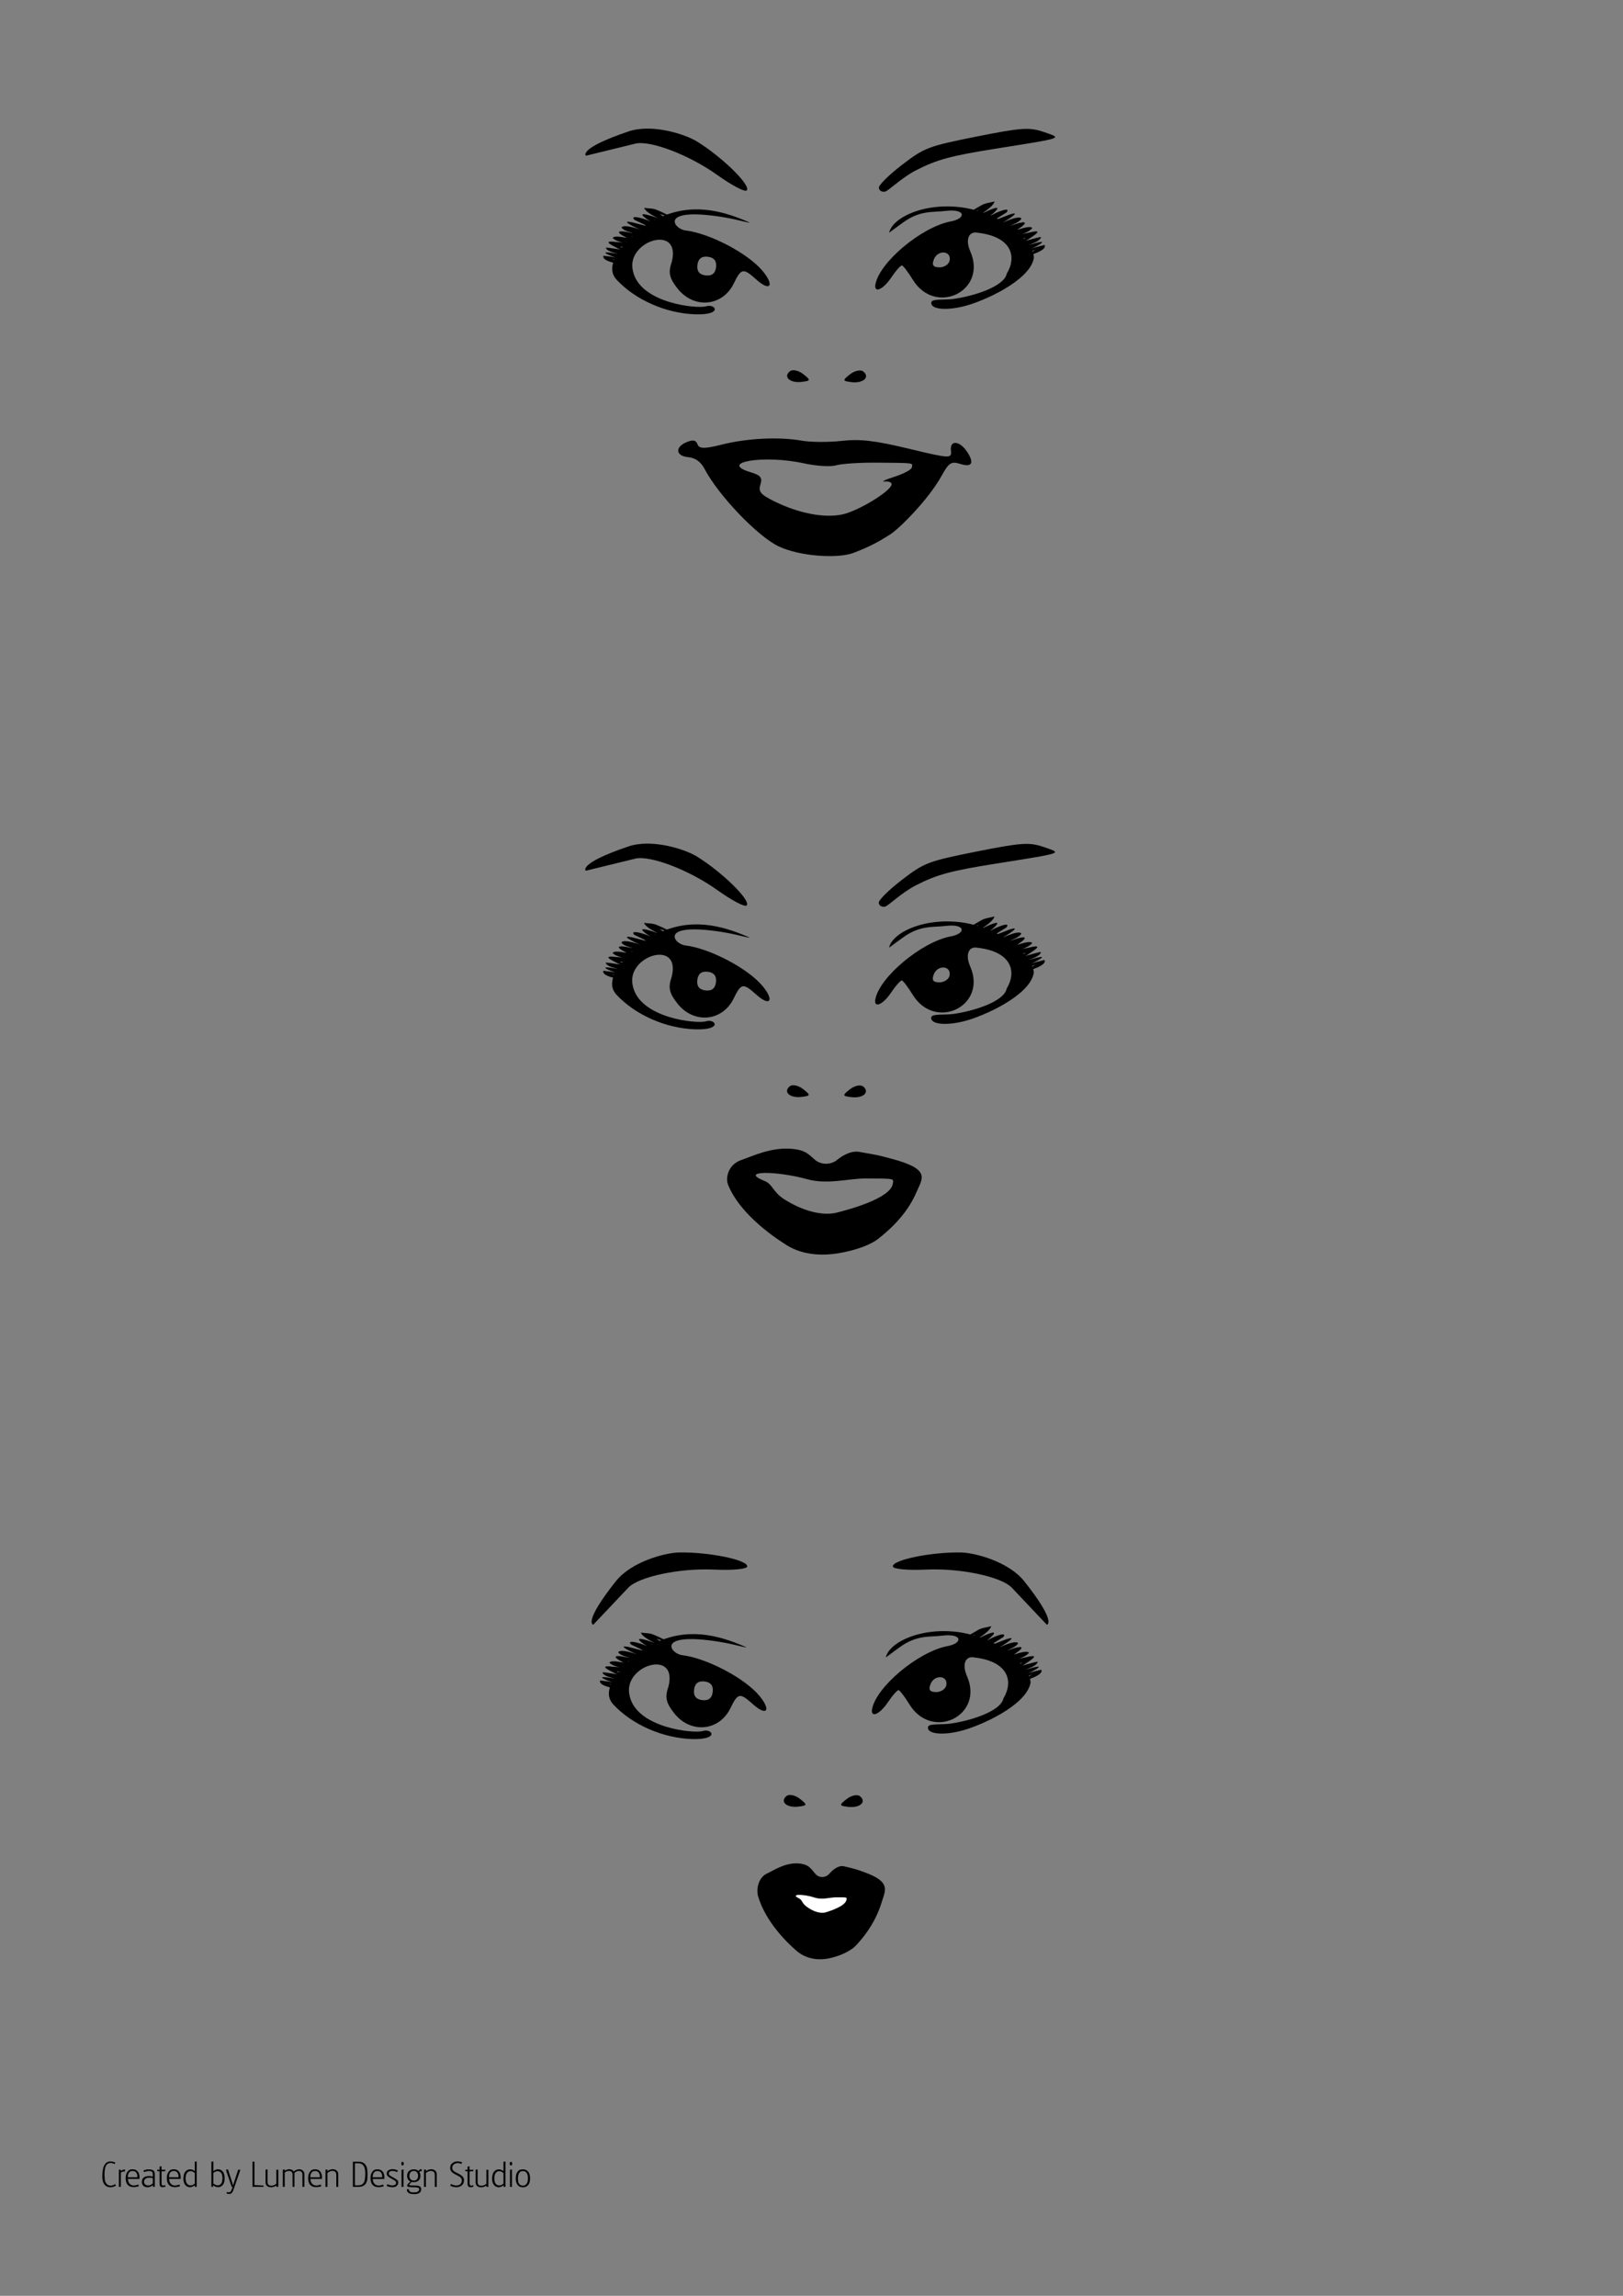 <?xml version="1.0"?><svg width="744.094" height="1052.362" xmlns="http://www.w3.org/2000/svg">

 <rect width="100%" height="100%" fill="#808080" stroke="none"/>

 <g>
  <title>Layer 1</title>
  <g id="layer1">
   <g transform="matrix(1.42,0,0,1.42,182.88,-608.419)" id="g1354">
    <path fill="#000000" id="path1595" d="m74.131,470.894c7.631,-2.584 18.323,0.907 22.127,3.256c8.165,5.041 17.435,14.136 16.069,15.765c-0.549,0.655 -4.666,-1.495 -9.608,-5.018c-8.98,-6.401 -21.515,-11.197 -26.339,-10.077c-1.505,0.349 -8.706,2.111 -16.004,3.915c0,0 -2.663,-2.281 13.755,-7.84z"/>
    <path fill="#000000" id="path1613" d="m122.558,604.808c-6.785,-3.245 -19.417,-16.467 -23.879,-24.995c-1.21,-2.312 -2.962,-3.554 -5.335,-3.782c-4.123,-0.397 -4.244,-3.422 -0.199,-4.94c1.956,-0.734 2.778,-0.521 3.295,0.856c0.528,1.405 2.339,1.418 7.739,0.054c8.238,-2.079 18.526,-2.589 25.914,-1.284c2.878,0.508 8.662,0.539 12.855,0.069c5.946,-0.667 10.698,-0.116 21.606,2.504c13.541,3.254 13.974,3.272 13.679,0.57c-0.376,-3.443 2.818,-3.168 5.225,0.451c2.409,3.622 1.568,5.114 -2.207,3.913c-2.889,-0.919 -3.694,-0.409 -6.023,3.817c-4.291,7.783 -13.807,17.211 -16.706,19.008c-2.725,1.689 -5.892,3.714 -11.889,5.938c-4.979,1.846 -17.207,1.108 -24.076,-2.177zm20.469,-10.246c5.014,-1.002 15.584,-7.365 16.046,-9.659c0.137,-0.681 -0.838,-1.135 -2.167,-1.009c-1.329,0.125 0.026,-0.55 3.011,-1.501c2.985,-0.951 5.543,-2.301 5.683,-3c0.318,-1.581 1.1,-1.468 -11.025,-1.584c-5.614,-0.053 -11.641,0.335 -13.393,0.863c-1.752,0.528 -6.441,0.24 -10.42,-0.64c-12.775,-2.827 -27.827,-0.358 -17.302,2.838c3.37,1.023 3.962,1.757 3.253,4.027c-0.718,2.299 0.087,3.243 4.683,5.491c7.751,3.792 15.785,5.342 21.631,4.173z"/>
    <path fill="#000000" id="path1607" d="m145.654,549.292c1.5,-1.179 3.426,-1.588 4.278,-0.909c2.269,1.808 -0.008,3.892 -3.762,3.442c-2.989,-0.358 -3.03,-0.557 -0.516,-2.533z"/>
    <path fill="#000000" id="path1605" d="m95.734,529.929c-9.505,-0.288 -19.406,-4.676 -25.449,-11.177c-5.922,-6.372 8.5,-16.962 11.012,-18.481c10.831,-6.55 21.233,-4.314 29.435,-1.028c6.127,2.455 -0.218,0.215 -6.508,-0.761c-20.478,-3.178 -15.529,3.906 -11.75,4.359c7.935,0.951 20.233,7.404 24.972,13.105c3.921,4.716 2.432,6.766 -2.02,2.78c-4.282,-3.834 -4.877,-3.732 -7.32,1.266c-3.648,7.464 -12.904,8.274 -18.158,1.591c-2.669,-3.395 -3.041,-5.147 -1.831,-8.618c3.108,-12.341 -14.757,-6.798 -12.59,2.794c2.05,10.634 20.86,12.464 23.664,11.579c3.002,-0.947 5.59,2.865 -3.457,2.591zm6.67,-15.21c0.24,-2.007 -0.643,-3.131 -2.65,-3.371c-2.007,-0.24 -3.131,0.643 -3.371,2.65c-0.24,2.007 0.643,3.131 2.65,3.371c2.007,0.24 3.131,-0.643 3.371,-2.65z"/>
    <path fill="#000000" id="path1601" d="m171.916,526.008c0.233,-1.162 4.401,-0.664 7.117,-1.04c6.132,-0.85 16.339,-3.841 17.246,-8.205c3.285,-5.441 1.617,-11.885 -9.377,-13.166c-2.965,-0.594 -4.084,2.218 -2.405,6.045c5.593,12.749 -11.299,20.992 -18.601,9.077c-1.485,-2.423 -3.044,-4.475 -3.464,-4.559c-0.42,-0.084 -1.997,1.688 -3.504,3.937c-2.649,3.954 -5.674,5.172 -5.046,2.032c1.408,-7.03 14.624,-18.174 23.995,-20.133c5.384,-0.866 5.326,-4.275 -1.392,-3.437c-4.065,0.507 -8.198,-0.339 -13.852,3.84c-2.248,1.661 -0.931,0.629 -4.333,3.181c0.987,-4.93 11.872,-10.187 24.816,-7.957c15.183,2.874 22.501,13.284 21.858,16.331c-1.513,7.167 -15.912,13.651 -22.304,15.313c-6.192,1.609 -11.205,0.99 -10.755,-1.258zm5.898,-13.429c0.638,-3.187 -3.774,-3.591 -5.052,-0.463c-0.78,1.91 -0.296,2.637 1.767,2.652c1.563,0.011 3.041,-0.973 3.284,-2.189z"/>
    <path fill="#000000" id="path1597" d="m154.961,489.069c-0.047,-0.878 3.336,-4.217 7.518,-7.42c7.213,-5.525 8.445,-5.991 24.042,-9.107c14.435,-2.883 17.077,-3.063 21.668,-1.48c6.088,2.101 6.88,1.826 -15.572,5.406c-14.53,2.317 -18.874,3.5 -25.728,7.008c-4.536,2.321 -8.921,6.685 -9.958,6.864c-1.037,0.179 -1.923,-0.394 -1.97,-1.272z"/>
    <path fill="#000000" id="path1314" d="m130.529,549.213c-1.5,-1.179 -3.426,-1.588 -4.278,-0.909c-2.269,1.808 0.008,3.892 3.762,3.442c2.989,-0.358 3.03,-0.557 0.516,-2.533z"/>
    <path fill="#000000" fill-rule="nonzero" stroke-width="1px" id="path1628" d="m182.94,498.01c0.268,-0.973 10.09,-5.254 2.466,-1.737c-0.87,0.401 1.674,-0.934 2.484,-1.444c1.304,-0.821 2.943,-0.918 4.428,-1.331c-0.482,2.304 -7.872,5.864 -3.941,4.17c-9.803,4.691 12.565,-7.497 1.909,0.997c0.41,-0.716 7.818,-4.12 5.91,-1.632c-6.046,3.71 -3.995,2.57 0.916,0.712c4.82,-1.595 -1.591,2.317 -3.094,3.141c0.169,-0.215 5.839,-3.042 6.979,-1.941c-0.441,1.529 -5.544,2.919 -2.757,2.148c3.619,-1.328 5.664,-1.297 1.683,1.359c-1.38,0.824 3.62,-1.481 4.598,-0.392c-1.616,2.027 -6.118,2.459 -1.316,1.549c5.205,-1.297 2.479,0.494 -0.315,2.326c-2.357,0.953 3.529,-0.974 4.445,-0.97c-0.228,1.863 -6.551,3.149 -2.843,2.285c7.254,-2.181 0.314,1.415 -3.532,2.973c0.434,-0.22 -1.171,0.477 -0.886,0.34c3.33,-1.598 4.69,-2.153 8.388,-3.022c0.95,1.663 -4.417,3.285 -6.642,3.945l3.573,-2.36c4.528,-1.613 -4.43,1.312 -0.516,0.755c-4.304,0.993 -8.813,1.113 -0.408,-2.04c3.954,-1.609 -0.963,1.114 -3.51,1.721c-4.354,0.916 1.135,-2.819 2.546,-2.525c-0.971,0.323 -7.091,2.498 -4.676,0.159c2.632,-1.716 5.861,-2.59 0.873,-1.308c-4.838,0.954 -1.86,-1.175 0.768,-2.226c-0.526,0.226 -5.864,2.514 -4.599,0.052c3.942,-2.569 2.404,-1.076 -1.164,-0.29c-3.538,0.884 1.038,-2.702 2.265,-2.813c-1.009,0.566 -6.528,3.161 -7.033,1.505c1.263,-0.666 7.78,-4.308 3.716,-2.041c-4.942,1.821 -8.03,2.035 -1.508,-1.731c1.816,-1.062 -5.097,3.504 -5.942,1.641c4.895,-3.853 10.243,-5.716 -1.287,0.035c-4.379,1.788 2.539,-3.887 3.375,-4.939c13.081,-5.457 -14.063,7.593 -1.623,0.641l-3.731,2.287z"/>
    <path fill="#000000" fill-rule="nonzero" stroke-width="1px" id="path1630" d="m88.326,498.714c-0.362,-0.897 -9.88,-3.767 -2.469,-1.354c0.845,0.275 -1.646,-0.684 -2.45,-1.071c-1.294,-0.623 -2.808,-0.511 -4.219,-0.721c0.718,2.145 7.919,4.628 4.112,3.498c9.549,3.265 -12.417,-5.605 -1.631,1.192c-0.461,-0.634 -7.661,-2.966 -5.614,-0.824c5.987,2.795 3.971,1.96 -0.755,0.795c-4.61,-0.924 1.736,2.018 3.213,2.619c-0.181,-0.185 -5.718,-2.181 -6.631,-0.986c0.587,1.408 5.432,2.101 2.785,1.711c-3.477,-0.819 -5.349,-0.534 -1.38,1.511c1.364,0.616 -3.496,-0.966 -4.263,0.199c1.724,1.737 5.904,1.589 1.392,1.318c-4.927,-0.591 -2.214,0.782 0.567,2.186c2.275,0.618 -3.352,-0.491 -4.192,-0.373c0.432,1.754 6.383,2.195 2.88,1.831c-6.912,-1.181 -0.119,1.393 3.594,2.404c-0.424,-0.156 1.13,0.31 0.853,0.215c-3.244,-1.113 -4.558,-1.475 -8.053,-1.844c-0.672,1.71 4.443,2.592 6.562,2.946l-3.558,-1.812c-4.344,-0.978 4.219,0.703 0.564,0.658c4.065,0.413 8.214,-0.035 0.131,-2.003c-3.818,-1.046 1.016,0.946 3.424,1.209c4.102,0.333 -1.378,-2.556 -2.636,-2.098c0.929,0.188 6.8,1.505 4.307,-0.431c-2.619,-1.314 -5.683,-1.747 -0.957,-1.143c4.55,0.309 1.565,-1.356 -0.97,-2.034c0.509,0.151 5.678,1.673 4.223,-0.524c-3.921,-1.966 -2.333,-0.729 1.033,-0.422c3.35,0.405 -1.275,-2.455 -2.413,-2.408c0.992,0.416 6.364,2.21 6.628,0.562c-1.238,-0.479 -7.649,-3.15 -3.651,-1.489c4.749,1.125 7.606,0.945 1.175,-1.845c-1.792,-0.79 5.093,2.717 5.644,0.828c-4.949,-3.076 -10.076,-4.191 1.184,-0.128c4.229,1.164 -2.793,-3.402 -3.685,-4.304c-12.647,-3.589 13.802,5.51 1.564,0.41l3.695,1.723z"/>
   </g>
   <g transform="matrix(1.42,0,0,1.42,-163.233,-280.671)" id="g1343">
    <path fill="#000000" id="path1710" d="m369.016,599.65c-5.392,-3.355 -15.43,-10.69 -18.976,-19.505c-0.961,-2.39 0.081,-6.667 4.372,-8.076c3.273,-1.075 9.634,-4.328 16.771,-3.507c3.58,0.412 4.623,1.443 6.867,3.452c1.948,1.744 5.192,1.708 7.169,0.071c1.839,-1.522 4.62,-3.038 7.128,-2.602c6.937,1.204 6.003,1.058 10.277,2.176c13.106,3.429 10.097,6.419 8.246,10.788c-3.41,8.046 -10.059,13.24 -12.363,15.097c-2.166,1.746 -6.874,3.691 -13.06,4.703c-4.335,0.709 -10.973,0.799 -16.432,-2.597zm16.266,-10.592c3.985,-1.036 17.263,-4.568 17.938,-9.348c0.231,-1.637 0.874,-1.612 -8.761,-1.637c-5.612,-0.014 -12.273,2.066 -18.924,0.231c-10.183,-2.81 -22.113,-2.745 -13.749,0.559c2.678,1.058 2.655,3.557 6.307,5.881c6.159,3.919 12.544,5.522 17.19,4.314z"/>
    <path fill="#000000" id="path1714" d="m317.838,470.894c7.631,-2.584 18.323,0.907 22.128,3.256c8.165,5.041 17.435,14.136 16.069,15.765c-0.549,0.655 -4.666,-1.495 -9.608,-5.018c-8.98,-6.401 -21.515,-11.197 -26.339,-10.077c-1.505,0.349 -8.706,2.111 -16.004,3.915c0,0 -2.663,-2.281 13.755,-7.84z"/>
    <path fill="#000000" id="path1718" d="m389.361,549.292c1.5,-1.179 3.426,-1.588 4.278,-0.909c2.269,1.808 -0.008,3.892 -3.762,3.442c-2.989,-0.358 -3.03,-0.557 -0.516,-2.533z"/>
    <path fill="#000000" id="path1720" d="m339.441,529.929c-9.505,-0.288 -19.406,-4.676 -25.449,-11.177c-5.922,-6.372 8.5,-16.962 11.012,-18.481c10.831,-6.55 21.233,-4.314 29.435,-1.028c6.127,2.455 -0.218,0.215 -6.508,-0.761c-20.478,-3.178 -15.529,3.906 -11.75,4.359c7.935,0.951 20.233,7.404 24.972,13.105c3.921,4.716 2.432,6.766 -2.02,2.78c-4.282,-3.834 -4.877,-3.732 -7.32,1.266c-3.648,7.464 -12.904,8.274 -18.158,1.591c-2.669,-3.395 -3.041,-5.147 -1.831,-8.618c3.108,-12.341 -14.757,-6.798 -12.59,2.794c2.05,10.634 20.86,12.464 23.664,11.579c3.002,-0.947 5.59,2.865 -3.457,2.591zm6.67,-15.21c0.24,-2.007 -0.643,-3.131 -2.65,-3.371c-2.007,-0.24 -3.131,0.643 -3.371,2.65c-0.24,2.007 0.643,3.131 2.65,3.371c2.007,0.24 3.131,-0.643 3.371,-2.65z"/>
    <path fill="#000000" id="path1722" d="m415.623,526.008c0.233,-1.162 4.401,-0.664 7.117,-1.04c6.132,-0.85 16.339,-3.841 17.246,-8.205c3.285,-5.441 1.617,-11.885 -9.377,-13.166c-2.965,-0.594 -4.084,2.218 -2.405,6.045c5.593,12.749 -11.299,20.992 -18.601,9.077c-1.485,-2.423 -3.044,-4.475 -3.464,-4.559c-0.42,-0.084 -1.997,1.688 -3.504,3.937c-2.649,3.954 -5.674,5.172 -5.046,2.032c1.408,-7.03 14.624,-18.174 23.995,-20.133c5.384,-0.866 5.326,-4.275 -1.392,-3.437c-4.065,0.507 -8.198,-0.339 -13.852,3.84c-2.248,1.661 -0.931,0.629 -4.333,3.181c0.987,-4.93 11.872,-10.187 24.816,-7.957c15.183,2.874 22.501,13.284 21.858,16.331c-1.513,7.167 -15.912,13.651 -22.304,15.313c-6.192,1.609 -11.205,0.99 -10.754,-1.258zm5.898,-13.429c0.638,-3.187 -3.774,-3.591 -5.052,-0.463c-0.78,1.91 -0.296,2.637 1.767,2.652c1.563,0.011 3.041,-0.973 3.284,-2.189z"/>
    <path fill="#000000" id="path1724" d="m398.668,489.069c-0.047,-0.878 3.336,-4.217 7.518,-7.42c7.213,-5.525 8.445,-5.991 24.042,-9.107c14.435,-2.883 17.077,-3.063 21.668,-1.48c6.088,2.101 6.88,1.826 -15.572,5.406c-14.53,2.317 -18.874,3.5 -25.728,7.008c-4.536,2.321 -8.921,6.685 -9.958,6.864c-1.037,0.179 -1.923,-0.394 -1.97,-1.272z"/>
    <path fill="#000000" id="path1726" d="m374.236,549.213c-1.5,-1.179 -3.426,-1.588 -4.278,-0.909c-2.269,1.808 0.008,3.892 3.762,3.442c2.989,-0.358 3.03,-0.557 0.516,-2.533z"/>
    <path fill="#000000" fill-rule="nonzero" stroke-width="1px" id="path1728" d="m426.647,498.01c0.268,-0.973 10.09,-5.254 2.466,-1.737c-0.87,0.401 1.674,-0.934 2.484,-1.444c1.304,-0.821 2.943,-0.918 4.428,-1.331c-0.482,2.304 -7.872,5.864 -3.941,4.17c-9.803,4.691 12.565,-7.497 1.909,0.997c0.41,-0.716 7.818,-4.12 5.91,-1.632c-6.046,3.71 -3.995,2.57 0.916,0.712c4.82,-1.595 -1.591,2.317 -3.094,3.141c0.169,-0.215 5.839,-3.042 6.979,-1.941c-0.441,1.529 -5.544,2.919 -2.757,2.148c3.619,-1.328 5.664,-1.297 1.683,1.359c-1.38,0.824 3.62,-1.481 4.598,-0.392c-1.616,2.027 -6.118,2.459 -1.316,1.549c5.205,-1.297 2.479,0.494 -0.315,2.326c-2.357,0.953 3.529,-0.974 4.445,-0.97c-0.228,1.863 -6.551,3.149 -2.843,2.285c7.254,-2.181 0.314,1.415 -3.532,2.973c0.434,-0.22 -1.171,0.477 -0.886,0.34c3.33,-1.598 4.69,-2.153 8.388,-3.022c0.95,1.663 -4.417,3.285 -6.642,3.945l3.573,-2.36c4.528,-1.613 -4.43,1.312 -0.516,0.755c-4.304,0.993 -8.813,1.113 -0.408,-2.04c3.954,-1.609 -0.963,1.114 -3.51,1.721c-4.354,0.916 1.135,-2.819 2.546,-2.525c-0.971,0.323 -7.091,2.498 -4.676,0.159c2.632,-1.716 5.861,-2.59 0.873,-1.308c-4.838,0.954 -1.86,-1.175 0.768,-2.226c-0.526,0.226 -5.864,2.514 -4.599,0.052c3.942,-2.569 2.404,-1.076 -1.164,-0.29c-3.538,0.884 1.038,-2.702 2.265,-2.813c-1.009,0.566 -6.528,3.161 -7.033,1.505c1.263,-0.666 7.78,-4.308 3.716,-2.041c-4.942,1.821 -8.03,2.035 -1.508,-1.731c1.816,-1.062 -5.097,3.504 -5.941,1.641c4.895,-3.853 10.243,-5.716 -1.287,0.035c-4.379,1.788 2.539,-3.887 3.375,-4.939c13.081,-5.457 -14.063,7.593 -1.623,0.641l-3.731,2.287z"/>
    <path fill="#000000" fill-rule="nonzero" stroke-width="1px" id="path1730" d="m332.033,498.714c-0.362,-0.897 -9.88,-3.767 -2.469,-1.354c0.845,0.275 -1.646,-0.684 -2.45,-1.071c-1.294,-0.623 -2.808,-0.511 -4.219,-0.721c0.718,2.145 7.919,4.628 4.112,3.498c9.549,3.265 -12.417,-5.605 -1.631,1.192c-0.461,-0.634 -7.661,-2.966 -5.614,-0.824c5.987,2.795 3.971,1.96 -0.755,0.795c-4.61,-0.924 1.736,2.018 3.213,2.619c-0.181,-0.185 -5.718,-2.181 -6.631,-0.986c0.587,1.408 5.432,2.101 2.785,1.711c-3.477,-0.819 -5.349,-0.534 -1.38,1.511c1.364,0.616 -3.496,-0.966 -4.263,0.199c1.724,1.737 5.904,1.589 1.392,1.318c-4.927,-0.591 -2.214,0.782 0.567,2.186c2.275,0.618 -3.352,-0.491 -4.192,-0.373c0.432,1.754 6.383,2.195 2.88,1.831c-6.912,-1.181 -0.119,1.393 3.594,2.404c-0.424,-0.156 1.13,0.31 0.853,0.215c-3.244,-1.113 -4.558,-1.475 -8.053,-1.844c-0.672,1.71 4.443,2.592 6.562,2.946l-3.558,-1.812c-4.344,-0.978 4.219,0.703 0.564,0.658c4.065,0.413 8.214,-0.035 0.131,-2.003c-3.818,-1.046 1.016,0.946 3.424,1.209c4.102,0.333 -1.378,-2.556 -2.636,-2.098c0.929,0.188 6.801,1.505 4.307,-0.431c-2.619,-1.314 -5.683,-1.747 -0.957,-1.143c4.55,0.309 1.565,-1.356 -0.97,-2.034c0.509,0.151 5.678,1.673 4.223,-0.524c-3.921,-1.966 -2.333,-0.729 1.033,-0.422c3.35,0.405 -1.275,-2.455 -2.413,-2.408c0.992,0.416 6.364,2.21 6.628,0.562c-1.238,-0.479 -7.649,-3.15 -3.651,-1.489c4.749,1.125 7.606,0.945 1.175,-1.845c-1.792,-0.79 5.093,2.717 5.644,0.828c-4.949,-3.076 -10.076,-4.191 1.184,-0.128c4.229,1.164 -2.793,-3.402 -3.685,-4.304c-12.647,-3.589 13.802,5.51 1.564,0.41l3.695,1.723z"/>
   </g>
   <g transform="matrix(1.42,0,0,1.42,-497.18,44.647)" id="g1331">
    <path fill="#000000" id="path1738" d="m607.321,598.31c-3.533,-3.036 -10.111,-9.675 -12.435,-17.653c-0.63,-2.163 0.053,-6.034 2.865,-7.309c2.145,-0.973 6.313,-3.917 10.99,-3.174c2.346,0.373 3.029,1.306 4.5,3.124c1.277,1.578 3.402,1.546 4.698,0.064c1.205,-1.378 3.028,-2.749 4.671,-2.355c4.546,1.089 3.933,0.958 6.734,1.97c8.588,3.103 6.616,5.81 5.403,9.763c-2.234,7.282 -6.592,11.983 -8.101,13.664c-1.419,1.58 -4.505,3.341 -8.558,4.257c-2.841,0.642 -7.191,0.723 -10.768,-2.35z"/>
    <path fill="#000000" id="path1742" d="m548.978,478.975c5.008,-6.311 15.884,-9.179 20.354,-9.27c9.594,-0.195 22.315,2.415 22.052,4.525c-0.106,0.848 -4.73,1.275 -10.794,0.997c-11.017,-0.505 -24.148,2.267 -27.593,5.825c-1.074,1.11 -6.168,6.497 -11.32,11.972c0,0 -3.475,-0.471 7.3,-14.049z"/>
    <path fill="#000000" id="path1744" d="m623.492,549.292c1.5,-1.179 3.426,-1.588 4.278,-0.909c2.269,1.808 -0.008,3.892 -3.762,3.442c-2.989,-0.358 -3.03,-0.557 -0.516,-2.533z"/>
    <path fill="#000000" id="path1746" d="m573.572,529.929c-9.505,-0.288 -19.406,-4.676 -25.449,-11.177c-5.922,-6.372 8.5,-16.962 11.012,-18.481c10.831,-6.55 21.233,-4.314 29.435,-1.028c6.127,2.455 -0.218,0.215 -6.508,-0.761c-20.478,-3.178 -15.529,3.906 -11.75,4.359c7.935,0.951 20.233,7.404 24.972,13.105c3.921,4.716 2.432,6.766 -2.02,2.78c-4.282,-3.834 -4.877,-3.732 -7.32,1.266c-3.648,7.464 -12.904,8.274 -18.158,1.591c-2.669,-3.395 -3.041,-5.147 -1.831,-8.618c3.108,-12.341 -14.757,-6.798 -12.59,2.794c2.05,10.634 20.86,12.464 23.664,11.579c3.002,-0.947 5.59,2.865 -3.457,2.591zm6.67,-15.21c0.24,-2.007 -0.643,-3.131 -2.65,-3.371c-2.007,-0.24 -3.131,0.643 -3.371,2.65c-0.24,2.007 0.643,3.131 2.65,3.371c2.007,0.24 3.131,-0.643 3.371,-2.65z"/>
    <path fill="#000000" id="path1748" d="m649.754,526.008c0.233,-1.162 4.401,-0.664 7.117,-1.04c6.132,-0.85 16.339,-3.841 17.246,-8.205c3.285,-5.441 1.617,-11.885 -9.377,-13.166c-2.965,-0.594 -4.083,2.218 -2.405,6.045c5.593,12.749 -11.299,20.992 -18.601,9.077c-1.485,-2.423 -3.044,-4.475 -3.464,-4.559c-0.42,-0.084 -1.997,1.688 -3.504,3.937c-2.649,3.954 -5.674,5.172 -5.046,2.032c1.408,-7.03 14.624,-18.174 23.995,-20.133c5.384,-0.866 5.326,-4.275 -1.392,-3.437c-4.065,0.507 -8.198,-0.339 -13.852,3.84c-2.248,1.661 -0.931,0.629 -4.333,3.181c0.987,-4.93 11.872,-10.187 24.816,-7.957c15.183,2.874 22.501,13.284 21.858,16.331c-1.513,7.167 -15.912,13.651 -22.304,15.313c-6.192,1.609 -11.205,0.99 -10.755,-1.258zm5.898,-13.429c0.638,-3.187 -3.774,-3.591 -5.052,-0.463c-0.78,1.91 -0.296,2.637 1.767,2.652c1.563,0.011 3.041,-0.973 3.284,-2.189z"/>
    <path fill="#000000" id="path1752" d="m608.367,549.213c-1.5,-1.179 -3.426,-1.588 -4.278,-0.909c-2.269,1.808 0.008,3.892 3.762,3.442c2.989,-0.358 3.03,-0.557 0.516,-2.533z"/>
    <path fill="#000000" fill-rule="nonzero" stroke-width="1px" id="path1754" d="m660.778,498.01c0.268,-0.973 10.09,-5.254 2.466,-1.737c-0.87,0.401 1.674,-0.934 2.484,-1.444c1.304,-0.821 2.943,-0.918 4.428,-1.331c-0.482,2.304 -7.872,5.864 -3.941,4.17c-9.803,4.691 12.565,-7.497 1.909,0.997c0.41,-0.716 7.818,-4.12 5.91,-1.632c-6.046,3.71 -3.995,2.57 0.916,0.712c4.82,-1.595 -1.591,2.317 -3.094,3.141c0.169,-0.215 5.839,-3.042 6.979,-1.941c-0.441,1.529 -5.544,2.919 -2.757,2.148c3.619,-1.328 5.664,-1.297 1.683,1.359c-1.38,0.824 3.62,-1.481 4.598,-0.392c-1.616,2.027 -6.118,2.459 -1.316,1.549c5.205,-1.297 2.479,0.494 -0.315,2.326c-2.357,0.953 3.529,-0.974 4.445,-0.97c-0.228,1.863 -6.551,3.149 -2.843,2.285c7.254,-2.181 0.314,1.415 -3.532,2.973c0.434,-0.22 -1.171,0.477 -0.886,0.34c3.33,-1.598 4.69,-2.153 8.388,-3.022c0.95,1.663 -4.417,3.285 -6.642,3.945l3.573,-2.36c4.528,-1.613 -4.43,1.312 -0.516,0.755c-4.304,0.993 -8.813,1.113 -0.409,-2.04c3.954,-1.609 -0.963,1.114 -3.51,1.721c-4.354,0.916 1.135,-2.819 2.546,-2.525c-0.971,0.323 -7.091,2.498 -4.676,0.159c2.632,-1.716 5.861,-2.59 0.873,-1.308c-4.838,0.954 -1.86,-1.175 0.768,-2.226c-0.526,0.226 -5.864,2.514 -4.599,0.052c3.942,-2.569 2.404,-1.076 -1.164,-0.29c-3.538,0.884 1.039,-2.702 2.265,-2.813c-1.009,0.566 -6.528,3.161 -7.033,1.505c1.263,-0.666 7.78,-4.308 3.716,-2.041c-4.942,1.821 -8.03,2.035 -1.508,-1.731c1.816,-1.062 -5.097,3.504 -5.942,1.641c4.895,-3.853 10.243,-5.716 -1.287,0.035c-4.379,1.788 2.539,-3.887 3.375,-4.939c13.081,-5.457 -14.063,7.593 -1.623,0.641l-3.731,2.287z"/>
    <path fill="#000000" fill-rule="nonzero" stroke-width="1px" id="path1756" d="m566.164,498.714c-0.362,-0.897 -9.88,-3.767 -2.469,-1.354c0.845,0.275 -1.646,-0.684 -2.45,-1.071c-1.294,-0.623 -2.808,-0.511 -4.219,-0.721c0.718,2.145 7.919,4.628 4.112,3.498c9.549,3.265 -12.417,-5.605 -1.631,1.192c-0.461,-0.634 -7.661,-2.966 -5.614,-0.824c5.987,2.795 3.971,1.96 -0.755,0.795c-4.61,-0.924 1.736,2.018 3.213,2.619c-0.181,-0.185 -5.718,-2.181 -6.631,-0.986c0.587,1.408 5.432,2.101 2.785,1.711c-3.477,-0.819 -5.349,-0.534 -1.38,1.511c1.364,0.616 -3.496,-0.966 -4.263,0.199c1.724,1.737 5.904,1.589 1.392,1.318c-4.927,-0.591 -2.214,0.782 0.567,2.186c2.275,0.618 -3.352,-0.491 -4.192,-0.373c0.432,1.754 6.383,2.195 2.88,1.831c-6.912,-1.181 -0.119,1.393 3.594,2.404c-0.424,-0.156 1.13,0.31 0.853,0.215c-3.244,-1.113 -4.558,-1.475 -8.053,-1.844c-0.672,1.71 4.443,2.592 6.562,2.946l-3.558,-1.812c-4.344,-0.978 4.219,0.703 0.564,0.658c4.065,0.413 8.214,-0.035 0.131,-2.003c-3.818,-1.046 1.016,0.946 3.424,1.209c4.102,0.333 -1.378,-2.556 -2.636,-2.098c0.929,0.188 6.8,1.505 4.307,-0.431c-2.619,-1.314 -5.683,-1.747 -0.957,-1.143c4.55,0.309 1.565,-1.356 -0.97,-2.034c0.509,0.151 5.678,1.673 4.223,-0.524c-3.921,-1.966 -2.333,-0.729 1.033,-0.422c3.35,0.405 -1.275,-2.455 -2.413,-2.408c0.992,0.416 6.364,2.21 6.628,0.562c-1.238,-0.479 -7.649,-3.15 -3.651,-1.489c4.749,1.125 7.606,0.945 1.175,-1.845c-1.792,-0.79 5.093,2.717 5.644,0.828c-4.949,-3.076 -10.076,-4.191 1.184,-0.128c4.229,1.164 -2.793,-3.402 -3.685,-4.304c-12.647,-3.589 13.802,5.51 1.564,0.41l3.695,1.723z"/>
    <path fill="#000000" id="path1758" d="m680.804,478.975c-5.008,-6.311 -15.884,-9.179 -20.354,-9.27c-9.594,-0.195 -22.315,2.415 -22.052,4.525c0.106,0.848 4.73,1.275 10.794,0.997c11.017,-0.505 24.148,2.267 27.593,5.825c1.074,1.11 6.168,6.497 11.32,11.972c0,0 3.475,-0.471 -7.3,-14.049z"/>
    <path fill="#ffffff" id="path1760" d="m616.801,585.845c1.476,-0.456 6.395,-2.009 6.645,-4.111c0.086,-0.72 0.324,-0.709 -3.246,-0.72c-2.079,-0.006 -4.547,0.909 -7.01,0.102c-3.772,-1.236 -8.192,-1.207 -5.093,0.246c0.992,0.465 0.983,1.564 2.336,2.587c2.282,1.724 4.647,2.429 6.368,1.898z"/>
   </g>
   <path fill="#000000" stroke-width="1px" id="text1365" d="m52.838,991.266l-0.208,0.704c-0.288,-0.139 -0.608,-0.256 -0.96,-0.352c-0.341,-0.096 -0.683,-0.144 -1.024,-0.144c-0.896,0 -1.573,0.405 -2.032,1.216c-0.459,0.811 -0.688,2.107 -0.688,3.888c0,0.341 0.005,0.677 0.016,1.008c0.011,0.331 0.048,0.848 0.112,1.552c0.075,0.693 0.347,1.323 0.816,1.888c0.469,0.555 1.077,0.832 1.824,0.832c0.576,0 1.216,-0.181 1.92,-0.544l0.272,-0.16l0.24,0.736c-0.139,0.075 -0.288,0.149 -0.448,0.224c-0.149,0.064 -0.411,0.16 -0.784,0.288c-0.373,0.128 -0.827,0.192 -1.36,0.192c-1.099,0 -1.979,-0.421 -2.64,-1.264c-0.661,-0.853 -0.992,-2.069 -0.992,-3.648c0,-2.336 0.32,-4.075 0.96,-5.216c0.64,-1.141 1.563,-1.712 2.768,-1.712c0.395,0 0.827,0.064 1.296,0.192l0.496,0.144l0.208,0.08l0.208,0.096m1.665,11.136l0,-7.84l0.912,0l0,0.624l0.128,-0.112l0.176,-0.128c0.213,-0.139 0.427,-0.251 0.64,-0.336c0.224,-0.085 0.469,-0.144 0.736,-0.176l0.24,-0.016l-0.128,1.008l-0.208,-0.016c-0.064,-0.011 -0.16,-0.016 -0.288,-0.016c-0.459,0 -0.848,0.139 -1.168,0.416l-0.128,0.112l0,6.48l-0.912,0m9.453,-3.632l-5.312,0l0.032,0.416c0.107,0.821 0.4,1.461 0.88,1.92c0.48,0.459 1.093,0.688 1.84,0.688c0.501,0 1.056,-0.112 1.664,-0.336l0.208,-0.064l0.16,-0.064l0.208,0.8l-0.208,0.064l-0.192,0.064l-0.336,0.08c-0.565,0.139 -1.109,0.208 -1.632,0.208c-1.163,0 -2.064,-0.352 -2.704,-1.056c-0.629,-0.715 -0.944,-1.733 -0.944,-3.056c0,-1.173 0.245,-2.107 0.736,-2.8c0.491,-0.693 0.971,-1.077 1.44,-1.152c0.469,-0.075 0.757,-0.112 0.864,-0.112c0.117,0 0.203,0 0.256,0c0.928,0 1.669,0.331 2.224,0.992c0.555,0.651 0.832,1.579 0.832,2.784l-0.016,0.624m-5.328,-0.752l4.352,0l0,-0.288c-0,-0.843 -0.192,-1.483 -0.576,-1.92c-0.373,-0.448 -0.88,-0.672 -1.52,-0.672c-0.064,0 -0.128,0 -0.192,0c-0.096,0.021 -0.293,0.053 -0.592,0.096c-0.288,0.032 -0.608,0.267 -0.96,0.704c-0.341,0.437 -0.512,1.029 -0.512,1.776l0,0.304m11.434,-0.32l0,-0.944c-0,-0.555 -0.123,-0.96 -0.368,-1.216c-0.245,-0.256 -0.667,-0.384 -1.264,-0.384c-0.096,0 -0.192,0 -0.288,0c-0.096,0 -0.229,0.011 -0.4,0.032c-0.171,0.021 -0.331,0.048 -0.48,0.08c-0.149,0.032 -0.368,0.101 -0.656,0.208l-0.304,0.096l-0.256,0.096l-0.288,-0.816l0.304,-0.08l0.4,-0.112c0.629,-0.171 1.104,-0.256 1.424,-0.256c1.163,0 1.968,0.16 2.416,0.48c0.448,0.309 0.672,0.88 0.672,1.712l0,5.808l-0.864,0l0,-0.768l-0.16,0.112l-0.224,0.16c-0.555,0.373 -1.093,0.592 -1.616,0.656c-0.085,0.021 -0.181,0.032 -0.288,0.032c-0.107,0 -0.187,0 -0.24,0c-0.757,0 -1.371,-0.229 -1.84,-0.688c-0.469,-0.459 -0.704,-1.035 -0.704,-1.728c0,-0.171 0.037,-0.475 0.112,-0.912c0.085,-0.448 0.384,-0.859 0.896,-1.232c0.523,-0.373 1.243,-0.56 2.16,-0.56c0.437,0 0.923,0.048 1.456,0.144l0.224,0.048l0.176,0.032m0,0.688l-0.24,-0.048l-0.32,-0.048c-0.16,-0.032 -0.325,-0.053 -0.496,-0.064c-0.171,-0.011 -0.352,-0.016 -0.544,-0.016c-0.629,0 -1.131,0.107 -1.504,0.32c-0.373,0.203 -0.608,0.432 -0.704,0.688c-0.096,0.245 -0.155,0.432 -0.176,0.56c-0.021,0.128 -0.032,0.245 -0.032,0.352c0,0.48 0.181,0.875 0.544,1.184c0.363,0.309 0.843,0.464 1.44,0.464c0.576,0 1.168,-0.245 1.776,-0.736l0.256,-0.24l0,-2.416m2.028,-3.184l0,-0.64l1.056,0l0,-1.408l0.912,-0.208l0,1.616l1.728,0l0,0.656l-1.712,0.112l0,5.296c0,0.437 0.053,0.741 0.16,0.912c0.107,0.171 0.304,0.256 0.592,0.256c0.117,0 0.208,-0.005 0.272,-0.016l0.144,-0.016l0.112,-0.032l0.16,-0.048l0.176,-0.064l0.112,-0.032l0,0.752l-0.128,0.048l-0.096,0.032l-0.432,0.096c-0.224,0.032 -0.421,0.048 -0.592,0.048c-0.501,0 -0.859,-0.133 -1.072,-0.4c-0.213,-0.267 -0.32,-0.693 -0.32,-1.28l0,-5.584l-1.072,-0.096m10.741,3.568l-5.312,0l0.032,0.416c0.107,0.821 0.4,1.461 0.88,1.92c0.48,0.459 1.093,0.688 1.84,0.688c0.501,0 1.056,-0.112 1.664,-0.336l0.208,-0.064l0.16,-0.064l0.208,0.8l-0.208,0.064l-0.192,0.064l-0.336,0.08c-0.565,0.139 -1.109,0.208 -1.632,0.208c-1.163,0 -2.064,-0.352 -2.704,-1.056c-0.629,-0.715 -0.944,-1.733 -0.944,-3.056c0,-1.173 0.245,-2.107 0.736,-2.8c0.491,-0.693 0.971,-1.077 1.44,-1.152c0.469,-0.075 0.757,-0.112 0.864,-0.112c0.117,0 0.203,0 0.256,0c0.928,0 1.669,0.331 2.224,0.992c0.555,0.651 0.832,1.579 0.832,2.784l-0.016,0.624m-5.328,-0.752l4.352,0l0,-0.288c-0,-0.843 -0.192,-1.483 -0.576,-1.92c-0.373,-0.448 -0.88,-0.672 -1.52,-0.672c-0.064,0 -0.128,0 -0.192,0c-0.096,0.021 -0.293,0.053 -0.592,0.096c-0.288,0.032 -0.608,0.267 -0.96,0.704c-0.341,0.437 -0.512,1.029 -0.512,1.776l0,0.304m11.802,-2.784l0,-4.336l0.896,-0.144l0,11.648l-0.848,0l0,-0.768l-0.112,0.096l-0.272,0.192c-0.651,0.437 -1.269,0.656 -1.856,0.656c-0.437,0 -0.896,-0.123 -1.376,-0.368c-0.469,-0.256 -0.864,-0.693 -1.184,-1.312c-0.32,-0.629 -0.48,-1.376 -0.48,-2.24c0,-0.459 0.075,-1.045 0.224,-1.76c0.149,-0.725 0.485,-1.323 1.008,-1.792c0.533,-0.48 1.163,-0.72 1.888,-0.72c0.096,0 0.203,0.011 0.32,0.032c0.117,0.011 0.309,0.043 0.576,0.096c0.267,0.043 0.608,0.229 1.024,0.56l0.192,0.16m0,0.816c-0.075,-0.053 -0.149,-0.107 -0.224,-0.16c-0.075,-0.064 -0.272,-0.192 -0.592,-0.384c-0.309,-0.203 -0.704,-0.304 -1.184,-0.304c-0.459,0 -0.864,0.149 -1.216,0.448c-0.341,0.288 -0.565,0.608 -0.672,0.96c-0.107,0.341 -0.181,0.603 -0.224,0.784c-0.032,0.171 -0.048,0.357 -0.048,0.56c-0.011,0.139 -0.021,0.261 -0.032,0.368c0,0.096 0,0.181 0,0.256c0,0.341 0.043,0.763 0.128,1.264c0.096,0.501 0.331,0.944 0.704,1.328c0.384,0.373 0.843,0.56 1.376,0.56c0.48,0 0.853,-0.08 1.12,-0.24c0.277,-0.16 0.475,-0.283 0.592,-0.368c0.128,-0.085 0.219,-0.149 0.272,-0.192l0,-4.88m7.605,6.352l0,-11.504l0.912,-0.16l0,4.496l0.192,-0.16c0.64,-0.48 1.296,-0.72 1.968,-0.72c0.608,0 1.157,0.187 1.648,0.56c0.491,0.373 0.837,0.864 1.04,1.472c0.213,0.597 0.32,1.28 0.32,2.048c0,0.405 -0.053,0.939 -0.16,1.6c-0.107,0.661 -0.432,1.253 -0.976,1.776c-0.533,0.512 -1.157,0.768 -1.872,0.768c-0.469,0 -0.933,-0.117 -1.392,-0.352l-0.384,-0.224l-0.496,-0.336l0,0.736l-0.8,0m0.896,-1.488l0.544,0.352c0.533,0.288 1.029,0.432 1.488,0.432c0.555,0 1.013,-0.192 1.376,-0.576c0.363,-0.384 0.576,-0.8 0.64,-1.248c0.075,-0.448 0.117,-0.795 0.128,-1.04c0.011,-0.245 0.016,-0.389 0.016,-0.432l-0.016,-0.496c-0.043,-0.395 -0.117,-0.789 -0.224,-1.184c-0.107,-0.405 -0.347,-0.752 -0.72,-1.04c-0.363,-0.299 -0.789,-0.448 -1.28,-0.448c-0.267,0 -0.523,0.043 -0.768,0.128c-0.245,0.075 -0.453,0.165 -0.624,0.272c-0.16,0.107 -0.272,0.187 -0.336,0.24c-0.064,0.043 -0.139,0.101 -0.224,0.176l0,4.864m5.764,-6.336l0.96,-0.176l2.144,6.704l0.064,0.24l0.064,0.208l0.032,0.16l0.032,0.176l0.032,-0.176l0.032,-0.192l0.112,-0.416l2.16,-6.544l1.008,0l-3.136,9.12l-0.176,0.464c-0.213,0.533 -0.464,0.917 -0.752,1.152c-0.277,0.245 -0.629,0.368 -1.056,0.368c-0.277,0 -0.608,-0.048 -0.992,-0.144l-0.128,-0.032l-0.112,-0.032l0.224,-0.736l0.112,0.048l0.128,0.032l0.144,0.048l0.144,0.032c0.149,0.032 0.277,0.048 0.384,0.048c0.256,0 0.469,-0.085 0.64,-0.256c0.171,-0.171 0.347,-0.469 0.528,-0.896l0.128,-0.336l0.368,-1.04l-0.448,0l-2.64,-7.824m12.183,7.824l0,-11.52l0.928,0l0,10.704l4.144,0.224l0,0.592l-5.072,0m6,-2.224l0,-5.6l0.912,-0.208l0,5.696l0.016,0.464c0.032,0.395 0.197,0.72 0.496,0.976c0.309,0.245 0.709,0.368 1.2,0.368c0.256,0 0.496,-0.027 0.72,-0.08c0.224,-0.053 0.485,-0.155 0.784,-0.304l0.368,-0.208l0.448,-0.304l0,-6.416l0.896,0l0,7.84l-0.896,0l0,-0.624l-0.16,0.112l-0.208,0.112c-0.651,0.384 -1.259,0.576 -1.824,0.576l-0.528,0c-1.483,-0.128 -2.224,-0.928 -2.224,-2.4m7.906,2.224l0,-7.824l0.896,-0.176l0,0.656l0.144,-0.112l0.176,-0.096c0.267,-0.16 0.555,-0.283 0.864,-0.368c0.309,-0.096 0.603,-0.144 0.88,-0.144c0.448,0 0.853,0.091 1.216,0.272c0.363,0.181 0.651,0.443 0.864,0.784l0.16,-0.144c0.277,-0.235 0.539,-0.411 0.784,-0.528c0.245,-0.117 0.501,-0.208 0.768,-0.272c0.277,-0.064 0.517,-0.096 0.72,-0.096c0.629,0 1.168,0.187 1.616,0.56c0.459,0.363 0.715,0.816 0.768,1.36c0.021,0.117 0.032,0.235 0.032,0.352c-0,0.117 -0,0.235 0,0.352l0,5.424l-0.896,0l0,-5.296l-0.016,-0.544c-0,-0.416 -0.149,-0.763 -0.448,-1.04c-0.299,-0.277 -0.677,-0.416 -1.136,-0.416c-0.149,0 -0.267,0.005 -0.352,0.016c-0.075,0.011 -0.181,0.037 -0.32,0.08c-0.128,0.043 -0.235,0.08 -0.32,0.112c-0.075,0.032 -0.213,0.101 -0.416,0.208c-0.192,0.107 -0.405,0.272 -0.64,0.496l0,6.384l-0.88,0l0,-5.248l-0.016,-0.64c0,-0.405 -0.155,-0.741 -0.464,-1.008c-0.299,-0.277 -0.693,-0.416 -1.184,-0.416c-0.203,0 -0.427,0.032 -0.672,0.096l-0.512,0.192c-0.288,0.149 -0.533,0.315 -0.736,0.496l0,6.528l-0.88,0m17.953,-3.632l-5.312,0l0.032,0.416c0.107,0.821 0.4,1.461 0.88,1.92c0.48,0.459 1.093,0.688 1.84,0.688c0.501,0 1.056,-0.112 1.664,-0.336l0.208,-0.064l0.16,-0.064l0.208,0.8l-0.208,0.064l-0.192,0.064l-0.336,0.08c-0.565,0.139 -1.109,0.208 -1.632,0.208c-1.163,0 -2.064,-0.352 -2.704,-1.056c-0.629,-0.715 -0.944,-1.733 -0.944,-3.056c0,-1.173 0.245,-2.107 0.736,-2.8c0.491,-0.693 0.971,-1.077 1.44,-1.152c0.469,-0.075 0.757,-0.112 0.864,-0.112c0.117,0 0.203,0 0.256,0c0.928,0 1.669,0.331 2.224,0.992c0.555,0.651 0.832,1.579 0.832,2.784l-0.016,0.624m-5.328,-0.752l4.352,0l0,-0.288c0,-0.843 -0.192,-1.483 -0.576,-1.92c-0.373,-0.448 -0.88,-0.672 -1.52,-0.672c-0.064,0 -0.128,0 -0.192,0c-0.096,0.021 -0.293,0.053 -0.592,0.096c-0.288,0.032 -0.608,0.267 -0.96,0.704c-0.341,0.437 -0.512,1.029 -0.512,1.776l0,0.304m6.938,4.384l0,-7.824l0.88,-0.192l0,0.8l0.4,-0.256l0.4,-0.208c0.576,-0.267 1.141,-0.4 1.696,-0.4c0.672,0 1.232,0.187 1.68,0.56c0.459,0.363 0.715,0.816 0.768,1.36l0.032,0.688l0,5.472l-0.896,0l0,-5.296c0,-0.651 -0.112,-1.12 -0.336,-1.408c-0.213,-0.299 -0.491,-0.475 -0.832,-0.528c-0.341,-0.053 -0.56,-0.08 -0.656,-0.08c-0.629,0 -1.307,0.256 -2.032,0.768l-0.208,0.16l0,6.384l-0.896,0m12.562,0l0,-11.52l2.688,0c1.237,0 2.171,0.352 2.8,1.056c0.64,0.693 1.003,1.531 1.088,2.512c0.096,0.981 0.144,1.653 0.144,2.016c0,0.181 -0.005,0.368 -0.016,0.56c0,0.181 0,0.363 0,0.544c0,1.685 -0.352,2.912 -1.056,3.68c-0.704,0.768 -1.733,1.152 -3.088,1.152l-2.56,0m0.928,-0.688l1.456,0c0.971,0 1.707,-0.245 2.208,-0.736c0.512,-0.501 0.821,-1.243 0.928,-2.224c0.117,-0.981 0.176,-1.803 0.176,-2.464c0,-1.664 -0.272,-2.864 -0.816,-3.6c-0.533,-0.736 -1.312,-1.104 -2.336,-1.104l-1.616,0l0,10.128m13.493,-2.944l-5.312,0l0.032,0.416c0.107,0.821 0.4,1.461 0.88,1.92c0.48,0.459 1.093,0.688 1.84,0.688c0.501,0 1.056,-0.112 1.664,-0.336l0.208,-0.064l0.16,-0.064l0.208,0.8l-0.208,0.064l-0.192,0.064l-0.336,0.08c-0.565,0.139 -1.109,0.208 -1.632,0.208c-1.163,0 -2.064,-0.352 -2.704,-1.056c-0.629,-0.715 -0.944,-1.733 -0.944,-3.056c0,-1.173 0.245,-2.107 0.736,-2.8c0.491,-0.693 0.971,-1.077 1.44,-1.152c0.469,-0.075 0.757,-0.112 0.864,-0.112c0.117,0 0.203,0 0.256,0c0.928,0 1.669,0.331 2.224,0.992c0.555,0.651 0.832,1.579 0.832,2.784l-0.016,0.624m-5.328,-0.752l4.352,0l0,-0.288c0,-0.843 -0.192,-1.483 -0.576,-1.92c-0.373,-0.448 -0.88,-0.672 -1.52,-0.672c-0.064,0 -0.128,0 -0.192,0c-0.096,0.021 -0.293,0.053 -0.592,0.096c-0.288,0.032 -0.608,0.267 -0.96,0.704c-0.341,0.437 -0.512,1.029 -0.512,1.776l0,0.304m6.362,3.952l0.384,-0.832l0.288,0.144c0.693,0.309 1.333,0.464 1.92,0.464c0.064,0 0.139,-0.005 0.224,-0.016c0.085,-0.011 0.16,-0.016 0.224,-0.016c0.075,-0.011 0.155,-0.027 0.24,-0.048c0.096,-0.032 0.299,-0.112 0.608,-0.24c0.32,-0.139 0.48,-0.448 0.48,-0.928c0,-0.245 -0.069,-0.443 -0.208,-0.592c-0.139,-0.149 -0.256,-0.256 -0.352,-0.32c-0.096,-0.064 -0.245,-0.165 -0.448,-0.304l-0.336,-0.208l-0.608,-0.336l-0.192,-0.112l-0.608,-0.336l-0.208,-0.128c-0.288,-0.181 -0.587,-0.421 -0.896,-0.72c-0.299,-0.299 -0.448,-0.693 -0.448,-1.184c0,-0.661 0.272,-1.152 0.816,-1.472c0.555,-0.331 1.168,-0.496 1.84,-0.496c0.501,0 1.029,0.085 1.584,0.256l0.384,0.128l0.256,0.096l0.224,0.096l-0.336,0.768l-0.24,-0.096c-0.704,-0.299 -1.344,-0.448 -1.92,-0.448c-0.512,0 -0.917,0.112 -1.216,0.336c-0.288,0.224 -0.432,0.501 -0.432,0.832c0,0.224 0.048,0.421 0.144,0.592c0.107,0.16 0.283,0.32 0.528,0.48l0.336,0.208l0.256,0.144l0.704,0.4l0.816,0.464c0.171,0.096 0.315,0.181 0.432,0.256c0.117,0.075 0.331,0.229 0.64,0.464c0.309,0.224 0.464,0.635 0.464,1.232c0,0.256 -0.053,0.501 -0.16,0.736c-0.096,0.224 -0.32,0.501 -0.672,0.832c-0.352,0.331 -0.981,0.496 -1.888,0.496c-0.352,0 -0.731,-0.043 -1.136,-0.128c-0.395,-0.075 -0.805,-0.192 -1.232,-0.352l-0.256,-0.112m6.857,0.432l0,-7.824l0.896,-0.176l0,8l-0.896,0m-0.112,-10.672c0,-0.544 0.181,-0.816 0.544,-0.816c0.395,0 0.592,0.272 0.592,0.816l-0.048,0.4c-0.053,0.288 -0.229,0.432 -0.528,0.432c-0.096,0 -0.213,-0.037 -0.352,-0.112c-0.139,-0.085 -0.208,-0.325 -0.208,-0.72m2.584,11.728l0.944,0l0,0.112l0,0.144c0.053,0.416 0.245,0.725 0.576,0.928c0.331,0.203 0.869,0.304 1.616,0.304c0.597,0 1.072,-0.064 1.424,-0.192c0.363,-0.117 0.608,-0.261 0.736,-0.432c0.139,-0.171 0.224,-0.309 0.256,-0.416c0.032,-0.096 0.048,-0.208 0.048,-0.336c0,-0.416 -0.123,-0.667 -0.368,-0.752c-0.245,-0.085 -0.581,-0.149 -1.008,-0.192l-0.352,-0.032l-0.64,-0.016l-0.288,0l-0.384,-0.016l-0.56,-0.016l-0.432,-0.032c-0.192,0 -0.347,-0.005 -0.464,-0.016c-0.107,-0.011 -0.304,-0.059 -0.592,-0.144c-0.277,-0.085 -0.416,-0.272 -0.416,-0.56c0,-0.149 0.037,-0.288 0.112,-0.416c0.085,-0.139 0.229,-0.315 0.432,-0.528l0.176,-0.176l0.096,-0.096l0.4,-0.336l0.32,-0.288c-0.469,-0.203 -0.848,-0.528 -1.136,-0.976c-0.277,-0.448 -0.416,-0.976 -0.416,-1.584c0,-0.939 0.272,-1.675 0.816,-2.208c0.555,-0.544 1.312,-0.816 2.272,-0.816c0.491,0 0.917,0.069 1.28,0.208c0.363,0.128 0.667,0.32 0.912,0.576l0.144,-0.32c0.256,-0.352 0.587,-0.528 0.992,-0.528c0.096,0 0.192,0.016 0.288,0.048l0,0.896c-0.107,-0.021 -0.192,-0.032 -0.256,-0.032c-0.107,0 -0.235,0.021 -0.384,0.064c-0.139,0.032 -0.288,0.128 -0.448,0.288c0.085,0.139 0.165,0.304 0.24,0.496c0.085,0.181 0.144,0.4 0.176,0.656c0.043,0.256 0.064,0.485 0.064,0.688c0,0.864 -0.272,1.552 -0.816,2.064c-0.533,0.501 -1.269,0.752 -2.208,0.752l-0.576,-0.032l-0.416,-0.064l-0.192,0.176l-0.16,0.16l-0.16,0.16l-0.24,0.272l-0.032,0.032l-0.224,0.272c-0.053,0.085 -0.08,0.16 -0.08,0.224c0,0.085 0.037,0.149 0.112,0.192l0.24,0.048l0.32,0.048l0.064,0l0.24,0.016l0.256,0.016l0.352,0l0.592,0.016l0.448,0.016l0.496,0l0.432,0.032c1.28,0.128 1.92,0.672 1.92,1.632c0,0.149 -0.048,0.416 -0.144,0.8c-0.085,0.395 -0.389,0.741 -0.912,1.04c-0.512,0.299 -1.232,0.448 -2.16,0.448c-1.141,0 -1.984,-0.176 -2.528,-0.528c-0.533,-0.352 -0.8,-0.859 -0.8,-1.52l0,-0.224m1.12,-6.112c0,0.661 0.187,1.189 0.56,1.584c0.373,0.395 0.853,0.592 1.44,0.592c0.619,0 1.104,-0.187 1.456,-0.56c0.363,-0.384 0.544,-0.912 0.544,-1.584l0,-0.24c-0.011,-0.075 -0.016,-0.128 -0.016,-0.16c-0.064,-0.576 -0.272,-1.035 -0.624,-1.376c-0.352,-0.341 -0.784,-0.512 -1.296,-0.512c-0.149,0 -0.384,0.032 -0.704,0.096c-0.32,0.053 -0.629,0.283 -0.928,0.688c-0.288,0.395 -0.432,0.885 -0.432,1.472m6.689,5.056l0,-7.824l0.88,-0.192l0,0.8l0.4,-0.256l0.4,-0.208c0.576,-0.267 1.141,-0.4 1.696,-0.4c0.672,0 1.232,0.187 1.68,0.56c0.459,0.363 0.715,0.816 0.768,1.36l0.032,0.688l0,5.472l-0.896,0l0,-5.296c0,-0.651 -0.112,-1.12 -0.336,-1.408c-0.213,-0.299 -0.491,-0.475 -0.832,-0.528c-0.341,-0.053 -0.56,-0.08 -0.656,-0.08c-0.629,0 -1.307,0.256 -2.032,0.768l-0.208,0.16l0,6.384l-0.896,0m17.475,-11.28l-0.304,0.784c-0.224,-0.117 -0.485,-0.213 -0.784,-0.288c-0.299,-0.085 -0.608,-0.128 -0.928,-0.128c-0.608,0 -1.131,0.155 -1.568,0.464c-0.437,0.299 -0.699,0.592 -0.784,0.88c-0.075,0.277 -0.117,0.469 -0.128,0.576c-0.011,0.096 -0.016,0.203 -0.016,0.32c0,0.469 0.171,0.885 0.512,1.248c0.352,0.352 0.944,0.715 1.776,1.088l0.416,0.208c0.939,0.448 1.621,0.917 2.048,1.408c0.427,0.48 0.64,1.029 0.64,1.648c0,0.299 -0.069,0.704 -0.208,1.216c-0.139,0.512 -0.512,0.976 -1.12,1.392c-0.608,0.416 -1.339,0.624 -2.192,0.624c-0.821,0 -1.659,-0.197 -2.512,-0.592l-0.272,-0.128l0.336,-0.8l0.32,0.176c0.384,0.192 0.752,0.331 1.104,0.416c0.363,0.085 0.709,0.128 1.04,0.128c0.608,0 1.125,-0.144 1.552,-0.432c0.437,-0.299 0.704,-0.629 0.8,-0.992c0.107,-0.373 0.16,-0.667 0.16,-0.88c0,-0.459 -0.16,-0.864 -0.48,-1.216c-0.32,-0.363 -0.864,-0.736 -1.632,-1.12l-0.4,-0.192c-0.992,-0.469 -1.712,-0.955 -2.16,-1.456c-0.448,-0.501 -0.672,-1.061 -0.672,-1.68c0,-0.171 0.005,-0.304 0.016,-0.4c0.011,-0.096 0.069,-0.357 0.176,-0.784c0.117,-0.437 0.469,-0.864 1.056,-1.28c0.597,-0.416 1.323,-0.624 2.176,-0.624c0.533,0 1.104,0.096 1.712,0.288l0.16,0.064l0.16,0.064m1.456,4.08l0,-0.64l1.056,0l0,-1.408l0.912,-0.208l0,1.616l1.728,0l0,0.656l-1.712,0.112l0,5.296c0,0.437 0.053,0.741 0.16,0.912c0.107,0.171 0.304,0.256 0.592,0.256c0.117,0 0.208,-0.005 0.272,-0.016l0.144,-0.016l0.112,-0.032l0.16,-0.048l0.176,-0.064l0.112,-0.032l0,0.752l-0.128,0.048l-0.096,0.032l-0.432,0.096c-0.224,0.032 -0.421,0.048 -0.592,0.048c-0.501,0 -0.859,-0.133 -1.072,-0.4c-0.213,-0.267 -0.32,-0.693 -0.32,-1.28l0,-5.584l-1.072,-0.096m4.757,4.976l0,-5.6l0.912,-0.208l0,5.696l0.016,0.464c0.032,0.395 0.197,0.72 0.496,0.976c0.309,0.245 0.709,0.368 1.2,0.368c0.256,0 0.496,-0.027 0.72,-0.08c0.224,-0.053 0.485,-0.155 0.784,-0.304l0.368,-0.208l0.448,-0.304l0,-6.416l0.896,0l0,7.84l-0.896,0l0,-0.624l-0.16,0.112l-0.208,0.112c-0.651,0.384 -1.259,0.576 -1.824,0.576l-0.528,0c-1.483,-0.128 -2.224,-0.928 -2.224,-2.4m12.77,-4.944l0,-4.336l0.896,-0.144l0,11.648l-0.848,0l0,-0.768l-0.112,0.096l-0.272,0.192c-0.651,0.437 -1.269,0.656 -1.856,0.656c-0.437,0 -0.896,-0.123 -1.376,-0.368c-0.469,-0.256 -0.864,-0.693 -1.184,-1.312c-0.32,-0.629 -0.48,-1.376 -0.48,-2.24c0,-0.459 0.075,-1.045 0.224,-1.76c0.149,-0.725 0.485,-1.323 1.008,-1.792c0.533,-0.48 1.163,-0.72 1.888,-0.72c0.096,0 0.203,0.011 0.32,0.032c0.117,0.011 0.309,0.043 0.576,0.096c0.267,0.043 0.608,0.229 1.024,0.56l0.192,0.16m0,0.816c-0.075,-0.053 -0.149,-0.107 -0.224,-0.16c-0.075,-0.064 -0.272,-0.192 -0.592,-0.384c-0.309,-0.203 -0.704,-0.304 -1.184,-0.304c-0.459,0 -0.864,0.149 -1.216,0.448c-0.341,0.288 -0.565,0.608 -0.672,0.96c-0.107,0.341 -0.181,0.603 -0.224,0.784c-0.032,0.171 -0.048,0.357 -0.048,0.56c-0.011,0.139 -0.021,0.261 -0.032,0.368c0,0.096 0,0.181 0,0.256c0,0.341 0.043,0.763 0.128,1.264c0.096,0.501 0.331,0.944 0.704,1.328c0.384,0.373 0.843,0.56 1.376,0.56c0.48,0 0.853,-0.08 1.12,-0.24c0.277,-0.16 0.475,-0.283 0.592,-0.368c0.128,-0.085 0.219,-0.149 0.272,-0.192l0,-4.88m2.98,6.352l0,-7.824l0.896,-0.176l0,8l-0.896,0m-0.112,-10.672c0,-0.544 0.181,-0.816 0.544,-0.816c0.395,0 0.592,0.272 0.592,0.816l-0.048,0.4c-0.053,0.288 -0.229,0.432 -0.528,0.432c-0.096,0 -0.213,-0.037 -0.352,-0.112c-0.139,-0.085 -0.208,-0.325 -0.208,-0.72m2.76,6.752c0,-1.248 0.245,-2.213 0.736,-2.896c0.501,-0.693 1.003,-1.067 1.504,-1.12c0.501,-0.053 0.795,-0.08 0.88,-0.08c0.085,-0.011 0.155,-0.016 0.208,-0.016c1.013,0 1.803,0.352 2.368,1.056c0.576,0.693 0.864,1.712 0.864,3.056c0,1.355 -0.293,2.379 -0.88,3.072c-0.576,0.693 -1.376,1.04 -2.4,1.04c-1.024,0 -1.829,-0.347 -2.416,-1.04c-0.576,-0.693 -0.864,-1.717 -0.864,-3.072m1.008,0l0.032,0.544c0,0.939 0.203,1.637 0.608,2.096c0.405,0.459 0.949,0.688 1.632,0.688c0.651,0 1.168,-0.224 1.552,-0.672c0.384,-0.459 0.597,-0.949 0.64,-1.472c0.053,-0.523 0.08,-0.821 0.08,-0.896c0.011,-0.085 0.016,-0.181 0.016,-0.288c0,-0.085 0,-0.171 0,-0.256c-0.021,-0.128 -0.053,-0.427 -0.096,-0.896c-0.032,-0.48 -0.208,-0.933 -0.528,-1.36c-0.309,-0.437 -0.656,-0.683 -1.04,-0.736c-0.373,-0.053 -0.603,-0.08 -0.688,-0.08c-0.619,0 -1.12,0.235 -1.504,0.704c-0.373,0.459 -0.597,1.157 -0.672,2.096l-0.032,0.528"/>
  </g>
 </g>
</svg>